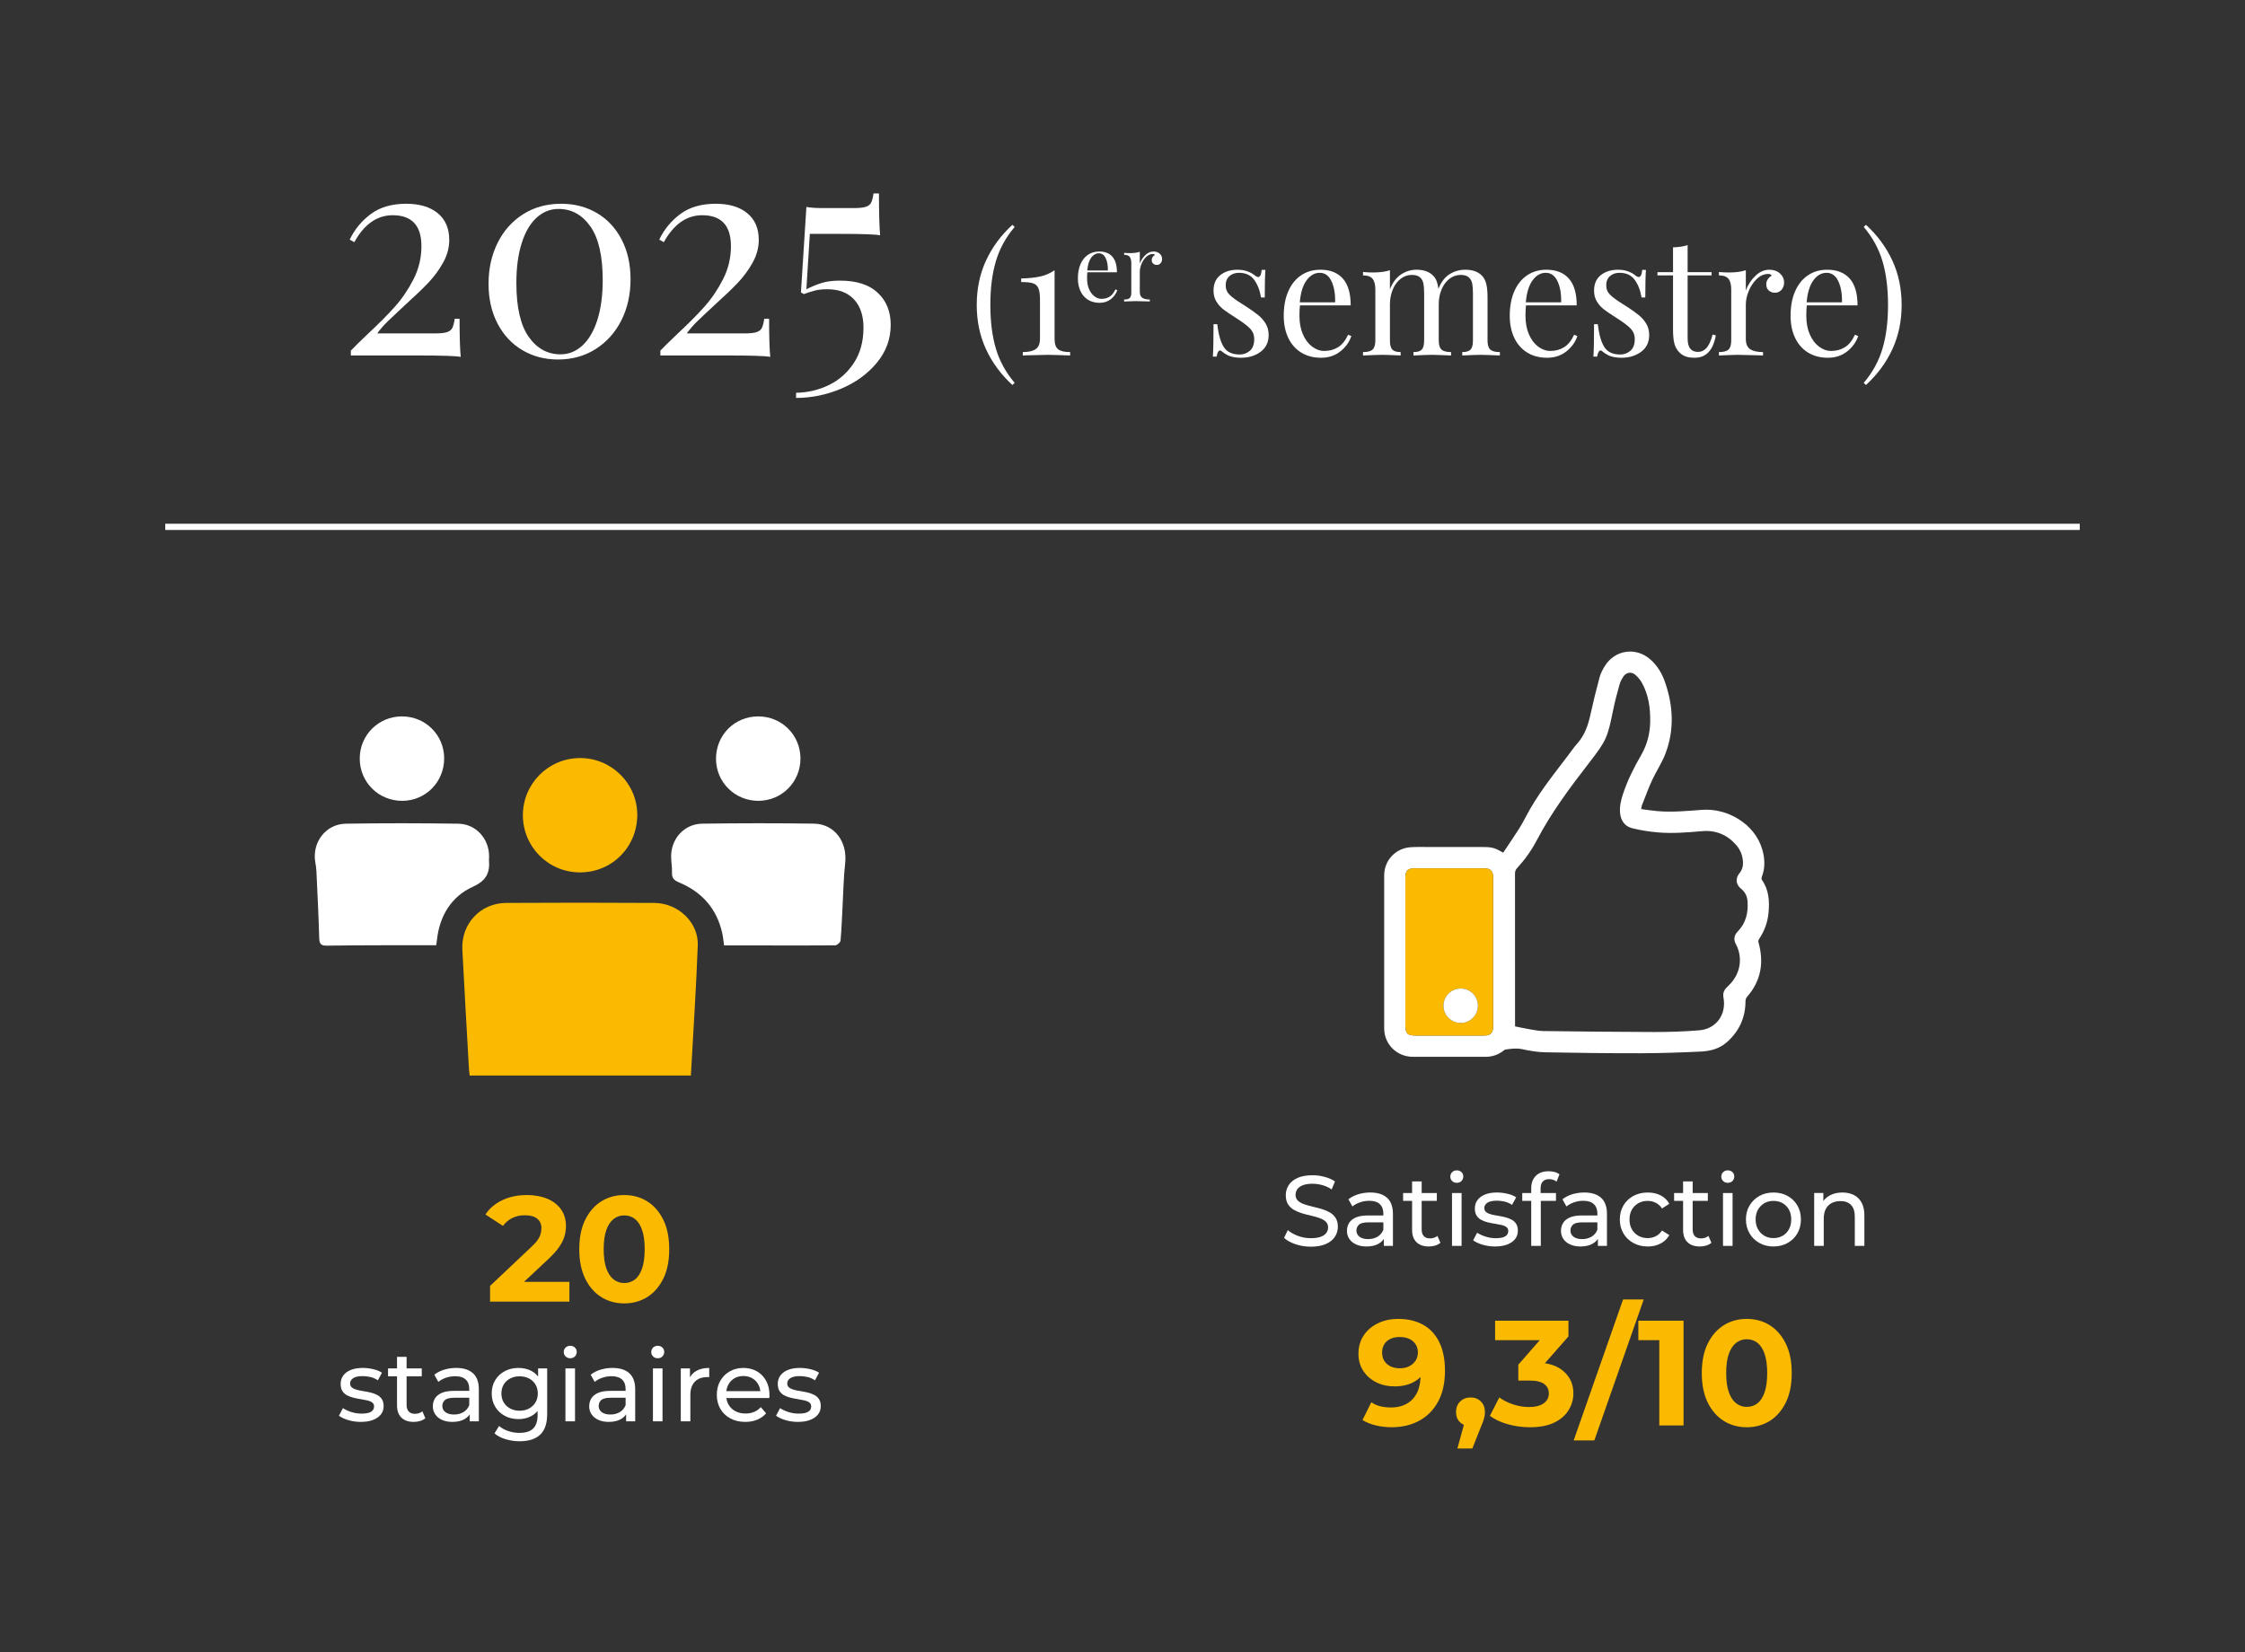 <?xml version="1.0" encoding="UTF-8"?> <svg xmlns="http://www.w3.org/2000/svg" id="Calque_1" viewBox="0 0 360 265"><rect x="0" y="0" width="360" height="265" fill="#333333" stroke="none"/><defs><style>.cls-1{fill:#fbba00;}.cls-2{fill:none;stroke:#fff;stroke-miterlimit:10;}.cls-3{fill:#fff;}</style></defs><g id="_3wnCpe"><path class="cls-1" d="M75.313,172.501c-.041-.399-.1-.819-.124-1.241-.354-6.308-.719-12.615-1.047-18.924-.215-4.15,2.875-7.494,7.031-7.518,7.92-.046,15.84-.046,23.76.002,3.82.023,7.095,3.13,6.959,6.797-.256,6.915-.721,13.822-1.108,20.884h-35.471Z"></path><path class="cls-3" d="M69.942,151.605c-2.968,0-5.815-.007-8.662.002-2.939.009-5.877.014-8.815.062-.824.013-1.245-.144-1.272-1.115-.102-3.622-.288-7.241-.455-10.861-.022-.472-.101-.942-.181-1.409-.542-3.177,1.675-6.123,4.9-6.175,6.011-.098,12.025-.088,18.037.002,2.863.043,4.972,2.454,4.937,5.305-.002.173-.035.347-.02.518.169,2.044-.417,3.304-2.566,4.28-3.472,1.576-5.345,4.657-5.774,8.513-.028.255-.073.509-.127.878Z"></path><path class="cls-3" d="M116.113,151.632c-.105-.715-.159-1.355-.298-1.975-.875-3.931-3.273-6.604-6.935-8.133-.809-.338-1.157-.707-1.124-1.576.031-.817-.117-1.638-.135-2.458-.065-2.92,2.065-5.341,4.985-5.383,5.965-.084,11.933-.09,17.898-.005,3.318.047,5.412,2.909,5.023,6.362-.25,2.224-.285,4.472-.408,6.71-.104,1.896-.161,3.795-.334,5.685-.026.289-.56.759-.863.762-4.02.044-8.04.018-12.061.012-1.89-.003-3.781,0-5.749,0Z"></path><path class="cls-1" d="M93.012,139.92c-5.071-.003-9.145-4.067-9.164-9.141-.018-5.056,4.05-9.158,9.12-9.197,5.052-.038,9.213,4.062,9.223,9.088.01,5.168-4.044,9.253-9.18,9.25Z"></path><path class="cls-3" d="M71.226,121.619c.012,3.776-2.95,6.799-6.685,6.824-3.823.026-6.858-2.981-6.854-6.788.004-3.754,2.995-6.744,6.754-6.754,3.767-.009,6.773,2.967,6.785,6.717Z"></path><path class="cls-3" d="M121.634,128.442c-3.758.02-6.792-2.958-6.818-6.694-.027-3.835,2.965-6.853,6.788-6.846,3.761.007,6.752,2.996,6.755,6.752.003,3.76-2.976,6.768-6.724,6.788Z"></path></g><g id="bzsRzN"><path class="cls-3" d="M241.05,136.756c.821-1.234,1.648-2.448,2.442-3.683.406-.631.78-1.286,1.122-1.954,1.868-3.641,4.444-6.795,6.895-10.034.453-.599.872-1.231,1.375-1.786,1.207-1.335,1.77-2.937,2.146-4.657.441-2.019.94-4.026,1.475-6.022.164-.611.476-1.199.807-1.746,1.609-2.658,4.998-3.161,7.335-1.11,1.138.999,1.875,2.266,2.362,3.675,1.321,3.818,1.503,7.671.038,11.479-.563,1.464-1.465,2.794-2.125,4.225-.608,1.318-1.101,2.688-1.636,4.039-.06.152-.063.326-.11.586.874.112,1.715.249,2.561.323,2.411.211,4.808-.024,7.211-.203,3.988-.296,8.412,2.171,9.637,6.336.44,1.495.494,2.987-.083,4.468-.047.12-.049.317.02.414,1.138,1.607,1.249,3.418,1.075,5.288-.144,1.544-.665,2.95-1.53,4.236-.086.128-.13.344-.089.49.91,3.226.44,6.164-1.804,8.732-.208.238-.272.468-.274.78-.014,2.637-1.049,4.825-3.02,6.552-1.17,1.026-2.641,1.401-4.134,1.473-3.246.156-6.498.264-9.747.27-5.078.009-10.157-.055-15.234-.153-1.214-.023-2.439-.233-3.63-.49-.937-.202-1.827-.085-2.734.049-.123.018-.237.131-.346.213-.835.633-1.777.953-2.823.953-3.897.002-7.794.009-11.691-.002-2.546-.007-4.575-2.014-4.578-4.554-.011-8.178-.012-16.356,0-24.534.004-2.447,1.852-4.393,4.301-4.532,1.086-.062,2.178-.024,3.267-.025,2.746-.002,5.493-.001,8.239,0,1.473,0,1.904.116,3.283.904ZM242.949,164.622c.848.168,1.622.339,2.404.47.709.118,1.424.265,2.137.274,5.937.073,11.875.148,17.812.155,2.39.003,4.787-.078,7.169-.269,2.748-.22,4.41-2.559,3.896-5.278-.107-.568.034-1.064.418-1.49.154-.171.319-.332.484-.492,1.79-1.737,2.294-4.359,1.063-6.62-.366-.672-.244-1.398.304-1.953,1.345-1.362,1.72-3.031,1.593-4.865-.056-.817-.386-1.489-1.045-2.017-.835-.67-.928-1.653-.258-2.475.421-.517.605-1.094.576-1.747-.046-1.029-.381-1.961-1.052-2.741-1.438-1.671-3.284-2.455-5.472-2.269-2.419.206-4.836.419-7.258.189-1.337-.127-2.681-.326-3.981-.655-1.219-.309-1.851-1.241-1.954-2.506-.081-.999.139-1.952.443-2.89.72-2.229,1.773-4.316,2.936-6.33.97-1.679,1.42-3.443,1.455-5.344.04-2.175-.253-4.292-1.311-6.228-.272-.498-.666-.965-1.102-1.33-.636-.532-1.46-.365-1.911.331-.239.369-.46.774-.577,1.195-.369,1.327-.737,2.658-1.012,4.007-.934,4.578-1.048,4.943-3.892,8.618-3.062,3.958-6.053,7.955-8.381,12.411-.845,1.618-1.914,3.109-3.158,4.458-.235.255-.334.506-.334.853.009,8.04.007,16.081.007,24.121,0,.152,0,.303,0,.417ZM225.364,152.662c0,3.912,0,7.825,0,11.737,0,1.379.316,1.69,1.713,1.69,3.636,0,7.272,0,10.908,0,1.022,0,1.449-.428,1.449-1.457,0-7.978,0-15.956,0-23.934,0-1-.429-1.435-1.423-1.435-3.743-.002-7.487-.002-11.23,0-1.008,0-1.416.416-1.416,1.432,0,3.989,0,7.978,0,11.967Z"></path><path class="cls-1" d="M225.364,152.662c0-3.989,0-7.978,0-11.967,0-1.016.408-1.431,1.416-1.432,3.743-.002,7.487-.002,11.23,0,.993,0,1.423.435,1.423,1.435.001,7.978.001,15.956,0,23.934,0,1.029-.427,1.457-1.449,1.457-3.636,0-7.272,0-10.908,0-1.398,0-1.713-.312-1.713-1.69,0-3.912,0-7.825,0-11.737ZM236.992,161.31c0-1.526-1.212-2.754-2.73-2.763-1.539-.01-2.792,1.226-2.795,2.757-.003,1.527,1.255,2.775,2.788,2.766,1.517-.008,2.737-1.239,2.737-2.76Z"></path><path class="cls-3" d="M236.992,161.31c0,1.521-1.22,2.751-2.737,2.76-1.533.009-2.79-1.239-2.788-2.766.003-1.531,1.255-2.766,2.795-2.757,1.518.01,2.731,1.237,2.73,2.763Z"></path></g><path class="cls-3" d="M70.2,34.199c1.226,1.012,1.84,2.438,1.84,4.278,0,1.258-.33,2.477-.989,3.657-.66,1.181-1.457,2.262-2.392,3.243-.936.982-2.17,2.162-3.703,3.542-1.258,1.166-2.193,2.047-2.807,2.645-.613.598-1.166,1.235-1.656,1.909h9.338c.828,0,1.449-.069,1.863-.207s.697-.368.851-.69c.153-.322.276-.805.368-1.449h.782c0,2.822.061,4.861.184,6.118-.675-.154-2.96-.23-6.854-.23h-10.764v-.782c.521-.552,1.41-1.426,2.668-2.622,1.748-1.625,3.204-3.089,4.37-4.393,1.165-1.303,2.169-2.783,3.013-4.439.843-1.656,1.266-3.419,1.266-5.29,0-3.312-1.534-4.968-4.601-4.968-2.515,0-4.569,1.442-6.164,4.324l-.735-.414c.797-1.656,1.932-3.028,3.403-4.117,1.473-1.088,3.358-1.633,5.658-1.633,2.146,0,3.833.506,5.06,1.518Z"></path><path class="cls-3" d="M95.73,34.176c1.686.997,3.005,2.415,3.956,4.255.95,1.84,1.426,3.956,1.426,6.348,0,2.454-.491,4.654-1.472,6.601-.982,1.948-2.354,3.48-4.117,4.6-1.764,1.119-3.78,1.679-6.049,1.679-2.116,0-4.018-.499-5.704-1.495-1.688-.996-3.014-2.415-3.979-4.255s-1.449-3.971-1.449-6.394.483-4.607,1.449-6.555c.966-1.947,2.33-3.48,4.094-4.6,1.763-1.119,3.795-1.679,6.095-1.679,2.146,0,4.062.499,5.75,1.495ZM86.046,34.912c-1.027.936-1.825,2.3-2.392,4.094-.568,1.794-.851,3.917-.851,6.371,0,3.895.659,6.778,1.978,8.648,1.318,1.871,3.021,2.806,5.106,2.806,1.318,0,2.491-.475,3.519-1.426,1.027-.95,1.824-2.323,2.392-4.117.567-1.794.851-3.917.851-6.371,0-3.864-.66-6.731-1.979-8.602-1.318-1.87-3.021-2.806-5.105-2.806-1.319,0-2.492.468-3.52,1.403Z"></path><path class="cls-3" d="M119.834,34.199c1.226,1.012,1.84,2.438,1.84,4.278,0,1.258-.33,2.477-.989,3.657-.66,1.181-1.457,2.262-2.392,3.243-.936.982-2.17,2.162-3.703,3.542-1.258,1.166-2.193,2.047-2.806,2.645-.614.598-1.166,1.235-1.656,1.909h9.338c.828,0,1.449-.069,1.863-.207s.697-.368.851-.69c.153-.322.276-.805.368-1.449h.782c0,2.822.061,4.861.184,6.118-.675-.154-2.96-.23-6.854-.23h-10.765v-.782c.521-.552,1.41-1.426,2.668-2.622,1.748-1.625,3.205-3.089,4.37-4.393,1.165-1.303,2.169-2.783,3.013-4.439.843-1.656,1.265-3.419,1.265-5.29,0-3.312-1.534-4.968-4.6-4.968-2.515,0-4.57,1.442-6.164,4.324l-.736-.414c.797-1.656,1.932-3.028,3.404-4.117,1.472-1.088,3.358-1.633,5.658-1.633,2.146,0,3.833.506,5.06,1.518Z"></path><path class="cls-3" d="M141.131,37.741c-.644-.153-2.776-.23-6.394-.23h-4.876l-.552,8.878c.858-.429,1.686-.766,2.483-1.012.797-.245,1.764-.368,2.898-.368,2.668,0,4.692.652,6.072,1.955,1.38,1.304,2.07,3.013,2.07,5.129,0,2.27-.744,4.301-2.23,6.095-1.488,1.794-3.404,3.181-5.75,4.163-2.346.981-4.746,1.472-7.199,1.472v-.828c1.87-.031,3.626-.445,5.267-1.242s2.975-1.978,4.002-3.542c1.027-1.564,1.541-3.45,1.541-5.658,0-1.932-.506-3.442-1.518-4.531-1.012-1.088-2.438-1.633-4.278-1.633-.736,0-1.365.062-1.886.184-.521.123-1.15.322-1.886.598l-.46-.276.874-13.708c.613.123,1.44.184,2.483.184h5.198c.828,0,1.449-.069,1.863-.207.414-.138.697-.368.851-.69s.276-.805.368-1.449h.874c0,3.128.061,5.367.184,6.716Z"></path><path class="cls-3" d="M162.346,36.059l.364.338c-1.404,1.647-2.405,3.467-3.003,5.46-.598,1.994-.897,4.342-.897,7.046s.299,5.053.897,7.046c.598,1.993,1.599,3.813,3.003,5.46l-.364.338c-1.82-1.664-3.229-3.571-4.225-5.72-.997-2.149-1.495-4.524-1.495-7.124s.498-4.975,1.495-7.124c.996-2.149,2.405-4.056,4.225-5.72Z"></path><path class="cls-3" d="M169.106,54.337c0,.815.187,1.374.56,1.677.372.303,1.018.455,1.937.455v.546c-1.872-.069-3.067-.104-3.588-.104-.485,0-1.612.026-3.38.078l-.624.026v-.546c.919,0,1.607-.156,2.067-.468.459-.312.688-.866.688-1.664v-6.292c0-.832-.087-1.443-.26-1.833-.174-.39-.464-.65-.871-.78s-1.036-.195-1.885-.195v-.572c1.265-.035,2.31-.147,3.133-.338.823-.19,1.564-.52,2.223-.988v10.998Z"></path><path class="cls-3" d="M179.167,46.538c-.182.556-.523,1.033-1.023,1.432-.5.399-1.104.599-1.812.599-.717,0-1.339-.165-1.864-.493-.525-.329-.927-.789-1.205-1.379-.278-.591-.417-1.276-.417-2.054,0-.879.142-1.642.425-2.289.283-.646.682-1.145,1.197-1.493s1.116-.523,1.804-.523c.91,0,1.609.275,2.1.826s.735,1.387.735,2.509h-4.745c-.03.283-.045.606-.045.97,0,.667.108,1.249.326,1.743.217.496.505.877.864,1.145.359.268.735.402,1.13.402.485,0,.914-.116,1.288-.349s.688-.622.94-1.167l.303.122ZM174.983,41.324c-.344.465-.556,1.152-.637,2.062h3.305c.02-.789-.094-1.445-.341-1.971s-.614-.788-1.099-.788c-.475,0-.884.232-1.228.697Z"></path><path class="cls-3" d="M185.964,40.687c.258.232.387.515.387.849,0,.263-.078.488-.235.675s-.367.28-.629.28c-.222,0-.412-.07-.569-.212-.156-.142-.234-.333-.234-.576,0-.333.171-.606.515-.818-.071-.101-.177-.152-.318-.152-.394,0-.753.154-1.076.462-.324.308-.576.685-.758,1.129s-.273.864-.273,1.258v3.214c0,.465.134.788.401.97.268.182.67.273,1.205.273v.318l-.363-.015c-1.031-.03-1.688-.045-1.971-.045-.263,0-.859.021-1.789.061v-.318c.424,0,.722-.078.894-.235s.258-.442.258-.856v-4.745c0-.464-.086-.803-.258-1.016-.172-.212-.47-.318-.894-.318v-.318c.323.03.636.045.94.045.637,0,1.162-.071,1.576-.212v1.895c.182-.505.472-.955.872-1.349.399-.394.841-.591,1.327-.591.404,0,.735.116.992.349Z"></path><path class="cls-3" d="M200.109,43.547c.485.191.875.416,1.17.676.191.139.347.208.468.208.312,0,.502-.381.572-1.144h.598c-.069.85-.104,2.323-.104,4.42h-.598c-.191-1.144-.56-2.088-1.105-2.834-.546-.745-1.356-1.118-2.431-1.118-.624,0-1.136.178-1.534.533-.399.355-.598.845-.598,1.469,0,.607.208,1.114.624,1.521s1.083.897,2.002,1.469c.156.087.39.234.702.442.797.52,1.439.979,1.924,1.378.485.399.879.858,1.183,1.378s.455,1.118.455,1.794c0,1.144-.429,2.037-1.287,2.678-.858.641-1.911.962-3.159.962-.78,0-1.465-.121-2.054-.364-.381-.19-.737-.424-1.066-.702-.069-.069-.147-.104-.234-.104-.122,0-.23.087-.325.26-.096.173-.169.416-.221.728h-.598c.069-.988.104-2.721.104-5.2h.598c.191,1.629.537,2.847,1.04,3.653.503.806,1.361,1.209,2.574,1.209.606,0,1.144-.199,1.612-.598.468-.398.702-1.022.702-1.872,0-.676-.23-1.248-.689-1.716-.459-.468-1.209-1.031-2.249-1.69-.85-.537-1.504-.979-1.963-1.326-.459-.347-.845-.771-1.157-1.274-.312-.503-.468-1.092-.468-1.768,0-1.092.364-1.924,1.092-2.496.728-.572,1.646-.858,2.756-.858.624,0,1.179.095,1.664.286Z"></path><path class="cls-3" d="M216.697,53.895c-.312.954-.896,1.772-1.755,2.457-.858.685-1.894,1.027-3.107,1.027-1.231,0-2.297-.282-3.198-.845-.902-.563-1.591-1.352-2.067-2.366-.477-1.014-.715-2.188-.715-3.523,0-1.508.242-2.816.728-3.926.485-1.109,1.17-1.963,2.054-2.561.884-.598,1.915-.897,3.094-.897,1.56,0,2.76.472,3.601,1.417.84.945,1.261,2.379,1.261,4.303h-8.139c-.052.486-.078,1.04-.078,1.664,0,1.144.186,2.141.559,2.99.372.849.866,1.504,1.482,1.963.615.459,1.261.689,1.937.689.832,0,1.568-.199,2.21-.598.641-.398,1.179-1.066,1.612-2.002l.52.208ZM209.521,44.951c-.59.797-.954,1.976-1.092,3.536h5.668c.034-1.352-.161-2.479-.585-3.38-.425-.901-1.053-1.352-1.885-1.352-.815,0-1.517.399-2.106,1.196Z"></path><path class="cls-3" d="M238.979,56.066c.294.269.806.403,1.534.403v.546c-1.595-.069-2.635-.104-3.12-.104s-1.456.035-2.912.104v-.546c.641,0,1.087-.134,1.339-.403.251-.269.377-.758.377-1.469v-7.514c0-.658-.039-1.191-.117-1.599-.078-.407-.26-.741-.546-1.001-.286-.26-.724-.39-1.312-.39-.659,0-1.257.208-1.794.624-.538.416-.958.984-1.261,1.703-.303.72-.455,1.513-.455,2.379v5.798c0,.711.147,1.2.442,1.469.295.269.806.403,1.534.403v.546c-1.595-.069-2.635-.104-3.12-.104s-1.456.035-2.912.104v-.546c.641,0,1.088-.134,1.339-.403.251-.269.377-.758.377-1.469v-7.514c0-.658-.039-1.191-.117-1.599-.078-.407-.26-.741-.546-1.001-.286-.26-.724-.39-1.313-.39-.659,0-1.257.208-1.794.624-.538.416-.958.988-1.261,1.716s-.455,1.525-.455,2.392v5.772c0,.711.125,1.2.377,1.469.251.269.697.403,1.339.403v.546c-1.456-.069-2.427-.104-2.912-.104s-1.525.035-3.12.104v-.546c.728,0,1.239-.134,1.534-.403.294-.269.442-.758.442-1.469v-8.138c0-.797-.147-1.378-.442-1.742-.295-.364-.806-.546-1.534-.546v-.546c.555.052,1.092.078,1.612.078,1.092,0,1.993-.121,2.704-.364v3.068c.416-1.075,1.005-1.868,1.768-2.379s1.595-.767,2.496-.767c1.179,0,2.08.33,2.704.988.433.451.702,1.144.806,2.08.434-1.092,1.031-1.876,1.794-2.353.763-.477,1.604-.715,2.522-.715,1.179,0,2.08.33,2.704.988.312.347.533.789.663,1.326.13.538.194,1.231.194,2.08v6.942c0,.711.147,1.2.442,1.469Z"></path><path class="cls-3" d="M252.941,53.895c-.312.954-.897,1.772-1.755,2.457s-1.894,1.027-3.107,1.027c-1.231,0-2.297-.282-3.198-.845s-1.59-1.352-2.067-2.366c-.477-1.014-.715-2.188-.715-3.523,0-1.508.243-2.816.728-3.926s1.17-1.963,2.054-2.561c.884-.598,1.915-.897,3.094-.897,1.56,0,2.76.472,3.601,1.417.84.945,1.261,2.379,1.261,4.303h-8.138c-.052.486-.078,1.04-.078,1.664,0,1.144.186,2.141.559,2.99.373.849.867,1.504,1.482,1.963.615.459,1.261.689,1.937.689.832,0,1.569-.199,2.21-.598.641-.398,1.178-1.066,1.612-2.002l.521.208ZM245.765,44.951c-.589.797-.954,1.976-1.092,3.536h5.668c.035-1.352-.16-2.479-.585-3.38-.425-.901-1.053-1.352-1.885-1.352-.815,0-1.517.399-2.106,1.196Z"></path><path class="cls-3" d="M261.13,43.547c.485.191.875.416,1.17.676.191.139.347.208.468.208.312,0,.502-.381.572-1.144h.598c-.069.85-.104,2.323-.104,4.42h-.598c-.191-1.144-.56-2.088-1.105-2.834-.546-.745-1.356-1.118-2.431-1.118-.624,0-1.136.178-1.534.533-.399.355-.598.845-.598,1.469,0,.607.208,1.114.624,1.521s1.083.897,2.002,1.469c.156.087.39.234.702.442.797.52,1.439.979,1.924,1.378.485.399.879.858,1.183,1.378s.455,1.118.455,1.794c0,1.144-.429,2.037-1.287,2.678-.858.641-1.911.962-3.159.962-.78,0-1.465-.121-2.054-.364-.381-.19-.737-.424-1.066-.702-.069-.069-.147-.104-.234-.104-.122,0-.23.087-.325.26-.096.173-.169.416-.221.728h-.598c.069-.988.104-2.721.104-5.2h.598c.191,1.629.537,2.847,1.04,3.653.503.806,1.361,1.209,2.574,1.209.606,0,1.144-.199,1.612-.598.468-.398.702-1.022.702-1.872,0-.676-.23-1.248-.689-1.716-.459-.468-1.209-1.031-2.249-1.69-.85-.537-1.504-.979-1.963-1.326-.459-.347-.845-.771-1.157-1.274-.312-.503-.468-1.092-.468-1.768,0-1.092.364-1.924,1.092-2.496.728-.572,1.646-.858,2.756-.858.624,0,1.179.095,1.664.286Z"></path><path class="cls-3" d="M270.621,43.651h3.848v.52h-3.848v10.062c0,.78.143,1.344.429,1.69s.698.52,1.235.52.996-.217,1.378-.65c.381-.433.702-1.144.962-2.132l.52.13c-.434,2.392-1.56,3.588-3.38,3.588-.589,0-1.075-.069-1.456-.208-.381-.139-.719-.355-1.014-.65-.382-.381-.646-.849-.793-1.404-.147-.555-.221-1.3-.221-2.236v-8.71h-2.496v-.52h2.496v-3.978c.97-.035,1.75-.156,2.34-.364v4.342Z"></path><path class="cls-3" d="M285.427,43.859c.442.399.663.884.663,1.456,0,.451-.135.836-.403,1.157s-.628.481-1.079.481c-.381,0-.706-.121-.975-.364-.27-.243-.403-.572-.403-.988,0-.572.295-1.04.884-1.404-.121-.173-.303-.26-.546-.26-.676,0-1.291.265-1.846.793-.555.529-.988,1.175-1.3,1.937-.312.763-.468,1.482-.468,2.158v5.512c0,.798.229,1.352.689,1.664.459.312,1.148.468,2.067.468v.546l-.624-.026c-1.768-.052-2.895-.078-3.38-.078-.451,0-1.473.035-3.068.104v-.546c.728,0,1.239-.134,1.534-.403.294-.269.441-.758.441-1.469v-8.138c0-.797-.147-1.378-.441-1.742-.295-.364-.807-.546-1.534-.546v-.546c.555.052,1.092.078,1.612.078,1.092,0,1.993-.121,2.704-.364v3.25c.312-.867.81-1.638,1.495-2.314.685-.676,1.443-1.014,2.275-1.014.693,0,1.261.199,1.703.598Z"></path><path class="cls-3" d="M297.972,53.895c-.312.954-.897,1.772-1.755,2.457-.858.685-1.894,1.027-3.107,1.027-1.23,0-2.297-.282-3.198-.845-.902-.563-1.59-1.352-2.067-2.366-.477-1.014-.715-2.188-.715-3.523,0-1.508.242-2.816.728-3.926s1.17-1.963,2.054-2.561,1.915-.897,3.094-.897c1.56,0,2.76.472,3.601,1.417s1.261,2.379,1.261,4.303h-8.138c-.052.486-.078,1.04-.078,1.664,0,1.144.187,2.141.56,2.99.372.849.866,1.504,1.481,1.963.615.459,1.261.689,1.938.689.832,0,1.568-.199,2.21-.598.641-.398,1.178-1.066,1.612-2.002l.52.208ZM290.796,44.951c-.59.797-.954,1.976-1.092,3.536h5.668c.035-1.352-.161-2.479-.585-3.38-.425-.901-1.053-1.352-1.885-1.352-.814,0-1.517.399-2.105,1.196Z"></path><path class="cls-3" d="M303.445,41.779c.997,2.149,1.495,4.524,1.495,7.124s-.498,4.975-1.495,7.124c-.997,2.149-2.404,4.056-4.225,5.72l-.364-.338c1.404-1.647,2.405-3.467,3.003-5.46.599-1.993.897-4.342.897-7.046s-.299-5.053-.897-7.046c-.598-1.993-1.599-3.813-3.003-5.46l.364-.338c1.82,1.664,3.228,3.571,4.225,5.72Z"></path><path class="cls-1" d="M78.588,208.759v-2.52l6.48-6.12c.512-.464.892-.876,1.14-1.236s.412-.696.492-1.008c.08-.312.12-.604.12-.876,0-.656-.224-1.168-.672-1.536-.448-.368-1.12-.552-2.016-.552-.72,0-1.376.144-1.968.432-.592.288-1.096.712-1.512,1.272l-2.808-1.824c.624-.96,1.512-1.72,2.664-2.28,1.152-.56,2.48-.84,3.984-.84,1.248,0,2.344.2,3.288.6s1.676.972,2.196,1.716c.52.744.78,1.628.78,2.652,0,.528-.076,1.064-.228,1.608-.152.544-.428,1.112-.828,1.704-.4.592-.992,1.256-1.776,1.992l-5.376,5.04-.744-1.392h9.504v3.168h-12.72Z"></path><path class="cls-1" d="M100.092,209.047c-1.376,0-2.604-.34-3.684-1.02-1.08-.68-1.936-1.664-2.568-2.952-.632-1.288-.948-2.86-.948-4.716s.316-3.428.948-4.716c.632-1.288,1.488-2.271,2.568-2.952,1.08-.68,2.308-1.02,3.684-1.02,1.392,0,2.628.34,3.708,1.02s1.936,1.664,2.568,2.952c.632,1.289.948,2.86.948,4.716s-.316,3.428-.948,4.716c-.633,1.288-1.488,2.272-2.568,2.952s-2.316,1.02-3.708,1.02ZM100.092,205.783c.656,0,1.228-.188,1.716-.564.488-.375.872-.964,1.152-1.764.279-.8.42-1.832.42-3.096s-.141-2.296-.42-3.096c-.28-.8-.664-1.388-1.152-1.764s-1.06-.564-1.716-.564c-.624,0-1.185.188-1.68.564-.496.376-.888.964-1.176,1.764-.288.8-.432,1.833-.432,3.096s.144,2.296.432,3.096c.288.8.68,1.389,1.176,1.764.495.376,1.056.564,1.68.564Z"></path><path class="cls-3" d="M57.857,228.055c-.704,0-1.374-.096-2.008-.288-.635-.192-1.134-.427-1.496-.704l.64-1.216c.363.245.811.453,1.344.624.534.17,1.078.256,1.632.256.714,0,1.229-.101,1.544-.304.314-.202.472-.485.472-.848,0-.267-.096-.475-.288-.624-.192-.149-.445-.261-.76-.336-.314-.074-.664-.141-1.048-.2-.384-.059-.768-.133-1.152-.224-.384-.09-.736-.218-1.056-.384-.32-.166-.576-.395-.768-.688s-.288-.686-.288-1.176c0-.512.144-.96.432-1.344.288-.384.696-.68,1.224-.888.528-.208,1.155-.312,1.88-.312.555,0,1.118.067,1.688.2.57.133,1.037.323,1.4.568l-.656,1.216c-.384-.256-.784-.432-1.2-.528s-.832-.144-1.248-.144c-.672,0-1.174.109-1.504.328-.331.219-.496.499-.496.84,0,.288.099.51.296.664.197.155.453.275.768.36.314.085.664.158,1.048.216.384.059.768.133,1.151.224.384.091.733.216,1.048.376.314.16.571.384.768.672s.296.672.296,1.152c0,.512-.149.955-.448,1.328s-.72.664-1.264.872-1.195.312-1.952.312Z"></path><path class="cls-3" d="M62.225,220.743v-1.264h5.408v1.264h-5.408ZM66.353,228.055c-.854,0-1.515-.229-1.984-.688-.469-.458-.704-1.115-.704-1.968v-7.776h1.536v7.712c0,.459.115.811.344,1.056.229.246.557.368.984.368.48,0,.88-.133,1.2-.4l.48,1.104c-.235.203-.515.352-.84.448-.325.096-.664.144-1.016.144Z"></path><path class="cls-3" d="M72.545,228.055c-.629,0-1.182-.107-1.656-.32-.475-.213-.84-.509-1.096-.888-.256-.379-.384-.808-.384-1.288,0-.458.109-.875.328-1.248.218-.374.576-.672,1.072-.896.496-.224,1.166-.336,2.008-.336h2.688v1.104h-2.624c-.768,0-1.285.128-1.552.384s-.4.565-.4.928c0,.416.166.75.496,1,.331.25.79.376,1.376.376.576,0,1.08-.128,1.513-.384.432-.256.744-.629.936-1.12l.304,1.056c-.203.501-.56.899-1.072,1.192-.512.294-1.158.44-1.937.44ZM75.329,227.959v-1.792l-.08-.336v-3.056c0-.65-.189-1.154-.568-1.512s-.947-.536-1.704-.536c-.501,0-.992.083-1.472.248-.479.166-.885.387-1.216.664l-.64-1.152c.437-.352.962-.621,1.576-.808.613-.187,1.256-.28,1.928-.28,1.162,0,2.059.283,2.688.848.63.565.944,1.429.944,2.592v5.12h-1.456Z"></path><path class="cls-3" d="M83.153,227.607c-.822,0-1.555-.173-2.2-.52-.646-.346-1.158-.829-1.536-1.448-.379-.619-.568-1.333-.568-2.144,0-.821.189-1.539.568-2.152.378-.613.891-1.09,1.536-1.432.645-.341,1.378-.512,2.2-.512.725,0,1.386.147,1.983.44.598.293,1.075.744,1.433,1.352.357.608.536,1.376.536,2.304,0,.917-.179,1.68-.536,2.288-.358.608-.835,1.064-1.433,1.368-.597.304-1.259.456-1.983.456ZM83.344,231.159c-.778,0-1.533-.11-2.264-.328-.73-.219-1.325-.531-1.784-.936l.736-1.184c.395.341.88.61,1.456.808.576.197,1.178.296,1.808.296,1.003,0,1.738-.235,2.208-.704s.704-1.184.704-2.144v-1.792l.16-1.68-.08-1.696v-2.32h1.456v7.328c0,1.493-.374,2.592-1.12,3.296-.747.704-1.84,1.056-3.28,1.056ZM83.329,226.263c.565,0,1.066-.118,1.504-.352.438-.235.781-.56,1.032-.976.25-.416.376-.896.376-1.44s-.126-1.024-.376-1.44c-.251-.416-.595-.739-1.032-.968-.438-.229-.938-.344-1.504-.344s-1.069.115-1.512.344c-.443.229-.79.552-1.04.968-.251.416-.376.896-.376,1.44s.125,1.024.376,1.44c.25.416.597.741,1.04.976.443.234.947.352,1.512.352Z"></path><path class="cls-3" d="M91.441,217.847c-.299,0-.547-.096-.744-.288-.198-.192-.296-.427-.296-.704,0-.288.098-.528.296-.72.197-.192.445-.288.744-.288s.546.093.744.28c.197.187.296.419.296.696,0,.288-.096.531-.288.728-.192.198-.443.296-.752.296ZM90.672,227.959v-8.48h1.536v8.48h-1.536Z"></path><path class="cls-3" d="M97.616,228.055c-.629,0-1.182-.107-1.656-.32-.475-.213-.84-.509-1.096-.888-.256-.379-.384-.808-.384-1.288,0-.458.109-.875.328-1.248s.576-.672,1.072-.896,1.165-.336,2.008-.336h2.688v1.104h-2.624c-.768,0-1.286.128-1.552.384s-.399.565-.399.928c0,.416.165.75.496,1s.79.376,1.376.376c.576,0,1.08-.128,1.512-.384.432-.256.744-.629.936-1.12l.305,1.056c-.203.501-.561.899-1.072,1.192-.512.294-1.157.44-1.936.44ZM100.4,227.959v-1.792l-.08-.336v-3.056c0-.65-.189-1.154-.567-1.512-.379-.357-.947-.536-1.704-.536-.502,0-.992.083-1.472.248s-.885.387-1.216.664l-.64-1.152c.438-.352.962-.621,1.576-.808.613-.187,1.256-.28,1.928-.28,1.163,0,2.059.283,2.688.848s.944,1.429.944,2.592v5.12h-1.456Z"></path><path class="cls-3" d="M105.472,217.847c-.299,0-.547-.096-.744-.288s-.296-.427-.296-.704c0-.288.099-.528.296-.72.197-.192.445-.288.744-.288s.546.093.744.28c.197.187.296.419.296.696,0,.288-.096.531-.288.728-.192.198-.443.296-.752.296ZM104.704,227.959v-8.48h1.536v8.48h-1.536Z"></path><path class="cls-3" d="M109.168,227.959v-8.48h1.472v2.304l-.145-.576c.235-.586.63-1.035,1.185-1.344.554-.309,1.237-.464,2.048-.464v1.488c-.064-.011-.126-.016-.184-.016h-.168c-.822,0-1.472.246-1.952.736-.48.491-.72,1.2-.72,2.128v4.224h-1.536Z"></path><path class="cls-3" d="M119.504,228.055c-.906,0-1.704-.187-2.392-.56s-1.222-.885-1.6-1.536c-.378-.65-.568-1.397-.568-2.24s.184-1.589.552-2.24c.368-.65.875-1.16,1.52-1.528.645-.368,1.374-.552,2.184-.552.821,0,1.547.182,2.176.544.629.363,1.123.872,1.48,1.528.357.656.536,1.421.536,2.296,0,.064-.003.139-.008.224s-.014.165-.024.24h-7.216v-1.104h6.416l-.624.384c.01-.544-.102-1.029-.336-1.456s-.557-.76-.968-1c-.411-.24-.888-.36-1.432-.36-.533,0-1.008.12-1.424.36-.416.24-.742.576-.976,1.008-.235.432-.352.925-.352,1.48v.256c0,.565.13,1.07.392,1.512.261.443.626.787,1.096,1.032.469.246,1.008.368,1.616.368.501,0,.958-.085,1.368-.256.411-.17.771-.427,1.08-.768l.848.992c-.384.448-.861.789-1.432,1.024-.57.234-1.208.352-1.912.352Z"></path><path class="cls-3" d="M127.952,228.055c-.704,0-1.374-.096-2.008-.288-.635-.192-1.134-.427-1.496-.704l.64-1.216c.363.245.811.453,1.344.624.534.17,1.078.256,1.632.256.714,0,1.229-.101,1.544-.304.314-.202.472-.485.472-.848,0-.267-.096-.475-.288-.624-.192-.149-.445-.261-.76-.336-.314-.074-.664-.141-1.048-.2-.384-.059-.768-.133-1.152-.224-.384-.09-.736-.218-1.056-.384-.32-.166-.576-.395-.768-.688s-.288-.686-.288-1.176c0-.512.144-.96.432-1.344.288-.384.696-.68,1.224-.888.528-.208,1.155-.312,1.88-.312.555,0,1.118.067,1.688.2.57.133,1.037.323,1.4.568l-.656,1.216c-.384-.256-.784-.432-1.2-.528s-.832-.144-1.248-.144c-.672,0-1.174.109-1.504.328-.331.219-.496.499-.496.84,0,.288.099.51.296.664.197.155.453.275.768.36.314.085.664.158,1.048.216.384.059.768.133,1.151.224.384.091.733.216,1.048.376.314.16.571.384.768.672s.296.672.296,1.152c0,.512-.149.955-.448,1.328s-.72.664-1.264.872-1.195.312-1.952.312Z"></path><path class="cls-3" d="M210.199,199.951c-.854,0-1.67-.13-2.448-.392-.779-.261-1.392-.6-1.84-1.016l.592-1.248c.427.374.971.683,1.632.928.661.246,1.35.368,2.064.368.65,0,1.178-.075,1.584-.224.405-.149.704-.354.896-.616.192-.261.288-.558.288-.888,0-.384-.125-.693-.376-.928-.251-.234-.576-.424-.976-.568-.4-.144-.84-.269-1.32-.376-.48-.106-.963-.232-1.448-.376s-.928-.328-1.328-.552c-.399-.224-.723-.525-.968-.904-.245-.378-.368-.866-.368-1.464,0-.576.152-1.106.456-1.592.304-.485.773-.875,1.408-1.168.635-.293,1.442-.44,2.424-.44.65,0,1.296.085,1.937.256.64.17,1.194.416,1.664.736l-.528,1.28c-.48-.32-.987-.552-1.52-.696-.534-.144-1.051-.216-1.552-.216-.629,0-1.146.08-1.552.24s-.702.374-.888.64-.28.565-.28.896c0,.395.125.709.376.944.25.235.576.421.976.56.4.139.84.264,1.32.376s.963.237,1.448.376.928.32,1.328.544c.399.224.722.523.968.896.245.374.368.854.368,1.44,0,.565-.155,1.091-.464,1.576s-.787.875-1.432,1.168-1.458.44-2.439.44Z"></path><path class="cls-3" d="M219.127,199.919c-.63,0-1.182-.107-1.656-.32-.475-.213-.84-.509-1.096-.888-.256-.379-.384-.808-.384-1.288,0-.458.109-.875.328-1.248s.576-.672,1.072-.896,1.165-.336,2.008-.336h2.688v1.104h-2.624c-.769,0-1.286.128-1.552.384s-.4.565-.4.928c0,.416.165.75.496,1,.33.25.789.376,1.376.376.576,0,1.08-.128,1.512-.384.432-.256.744-.629.936-1.12l.304,1.056c-.203.501-.56.899-1.072,1.192-.512.294-1.157.44-1.936.44ZM221.91,199.823v-1.792l-.08-.336v-3.056c0-.65-.189-1.154-.568-1.512-.379-.357-.947-.536-1.704-.536-.501,0-.992.083-1.472.248-.48.166-.886.387-1.216.664l-.64-1.152c.438-.352.963-.621,1.576-.808s1.256-.28,1.928-.28c1.163,0,2.059.283,2.688.848.629.565.944,1.429.944,2.592v5.12h-1.456Z"></path><path class="cls-3" d="M224.998,192.607v-1.264h5.408v1.264h-5.408ZM229.126,199.919c-.854,0-1.515-.229-1.984-.688-.47-.458-.704-1.115-.704-1.968v-7.776h1.536v7.712c0,.459.114.811.344,1.056s.558.368.984.368c.479,0,.88-.133,1.2-.4l.48,1.104c-.234.203-.515.352-.84.448-.325.096-.664.144-1.016.144Z"></path><path class="cls-3" d="M233.606,189.711c-.299,0-.547-.096-.744-.288s-.296-.427-.296-.704c0-.288.099-.528.296-.72.197-.192.445-.288.744-.288s.546.093.744.28c.197.187.296.419.296.696,0,.288-.096.531-.288.728-.192.198-.443.296-.752.296ZM232.838,199.823v-8.48h1.536v8.48h-1.536Z"></path><path class="cls-3" d="M239.734,199.919c-.704,0-1.374-.096-2.008-.288s-1.133-.427-1.496-.704l.64-1.216c.362.245.811.453,1.344.624.534.17,1.078.256,1.632.256.714,0,1.229-.101,1.544-.304.314-.202.472-.485.472-.848,0-.267-.096-.475-.288-.624-.192-.149-.445-.261-.76-.336-.315-.074-.664-.141-1.048-.2s-.768-.133-1.152-.224c-.384-.09-.736-.218-1.056-.384s-.576-.395-.768-.688c-.192-.293-.288-.686-.288-1.176,0-.512.145-.96.432-1.344.288-.384.696-.68,1.224-.888s1.154-.312,1.88-.312c.555,0,1.117.067,1.688.2s1.038.323,1.4.568l-.656,1.216c-.384-.256-.784-.432-1.2-.528s-.832-.144-1.248-.144c-.672,0-1.174.109-1.504.328-.331.219-.496.499-.496.84,0,.288.098.51.296.664.197.155.453.275.768.36.314.085.664.158,1.048.216s.768.133,1.152.224c.384.091.733.216,1.048.376.314.16.571.384.769.672.197.288.296.672.296,1.152,0,.512-.149.955-.448,1.328s-.72.664-1.264.872c-.544.208-1.195.312-1.952.312Z"></path><path class="cls-3" d="M244.102,192.607v-1.264h5.408v1.264h-5.408ZM245.542,199.823v-9.232c0-.832.243-1.496.728-1.992s1.176-.744,2.072-.744c.331,0,.648.04.952.12.304.08.562.206.776.376l-.464,1.168c-.16-.128-.341-.226-.544-.296-.203-.069-.416-.104-.64-.104-.448,0-.789.125-1.024.376-.235.251-.352.622-.352,1.112v1.136l.032.704v7.376h-1.536Z"></path><path class="cls-3" d="M253.446,199.919c-.63,0-1.182-.107-1.656-.32-.475-.213-.84-.509-1.096-.888-.256-.379-.384-.808-.384-1.288,0-.458.109-.875.328-1.248s.576-.672,1.072-.896,1.165-.336,2.008-.336h2.688v1.104h-2.624c-.769,0-1.286.128-1.552.384s-.4.565-.4.928c0,.416.165.75.496,1,.33.25.789.376,1.376.376.576,0,1.08-.128,1.512-.384.432-.256.744-.629.936-1.12l.304,1.056c-.203.501-.56.899-1.072,1.192-.512.294-1.157.44-1.936.44ZM256.23,199.823v-1.792l-.08-.336v-3.056c0-.65-.189-1.154-.568-1.512-.379-.357-.947-.536-1.704-.536-.501,0-.992.083-1.472.248-.48.166-.886.387-1.216.664l-.64-1.152c.438-.352.963-.621,1.576-.808s1.256-.28,1.928-.28c1.163,0,2.059.283,2.688.848.629.565.944,1.429.944,2.592v5.12h-1.456Z"></path><path class="cls-3" d="M264.23,199.919c-.864,0-1.635-.187-2.312-.56-.678-.374-1.208-.885-1.592-1.536-.384-.65-.576-1.397-.576-2.24s.192-1.589.576-2.24c.384-.65.914-1.16,1.592-1.528.677-.368,1.448-.552,2.312-.552.768,0,1.453.152,2.056.456.603.304,1.069.755,1.399,1.352l-1.168.752c-.277-.416-.616-.723-1.016-.92-.4-.197-.83-.296-1.288-.296-.555,0-1.051.123-1.488.368-.438.246-.784.59-1.04,1.032-.256.443-.384.968-.384,1.576s.128,1.136.384,1.584c.256.448.603.794,1.04,1.04.438.246.934.368,1.488.368.458,0,.888-.099,1.288-.296.4-.197.738-.504,1.016-.92l1.168.736c-.33.587-.797,1.038-1.399,1.352-.603.315-1.288.472-2.056.472Z"></path><path class="cls-3" d="M268.454,192.607v-1.264h5.408v1.264h-5.408ZM272.582,199.919c-.854,0-1.515-.229-1.984-.688-.469-.458-.704-1.115-.704-1.968v-7.776h1.536v7.712c0,.459.115.811.344,1.056.229.246.557.368.984.368.48,0,.88-.133,1.2-.4l.48,1.104c-.235.203-.515.352-.84.448-.325.096-.664.144-1.016.144Z"></path><path class="cls-3" d="M277.061,189.711c-.299,0-.547-.096-.744-.288s-.296-.427-.296-.704c0-.288.099-.528.296-.72.197-.192.445-.288.744-.288s.547.093.744.28c.197.187.296.419.296.696,0,.288-.096.531-.288.728-.192.198-.442.296-.752.296ZM276.294,199.823v-8.48h1.536v8.48h-1.536Z"></path><path class="cls-3" d="M284.389,199.919c-.843,0-1.598-.187-2.264-.56s-1.192-.888-1.576-1.544c-.384-.656-.576-1.4-.576-2.232,0-.842.192-1.586.576-2.232.384-.645.906-1.154,1.567-1.528.662-.373,1.419-.56,2.272-.56.842,0,1.597.184,2.264.552.667.368,1.189.877,1.568,1.528.378.651.568,1.397.568,2.24s-.189,1.59-.568,2.24c-.379.651-.901,1.163-1.568,1.536-.667.374-1.421.56-2.264.56ZM284.389,198.575c.544,0,1.032-.123,1.464-.368.432-.245.771-.594,1.016-1.048.245-.453.368-.979.368-1.576,0-.608-.123-1.133-.368-1.576-.246-.442-.584-.787-1.016-1.032-.432-.245-.92-.368-1.464-.368s-1.029.123-1.456.368c-.427.246-.768.59-1.024,1.032-.256.443-.384.968-.384,1.576,0,.598.128,1.123.384,1.576.256.454.598.803,1.024,1.048.427.246.912.368,1.456.368Z"></path><path class="cls-3" d="M295.445,191.263c.693,0,1.304.134,1.832.4.528.267.941.672,1.24,1.216.298.544.448,1.232.448,2.064v4.88h-1.536v-4.704c0-.821-.2-1.44-.601-1.856-.399-.416-.962-.624-1.688-.624-.544,0-1.019.107-1.424.32-.406.213-.718.528-.937.944s-.328.934-.328,1.552v4.368h-1.536v-8.48h1.472v2.288l-.24-.608c.277-.555.704-.987,1.28-1.296.576-.309,1.248-.464,2.016-.464Z"></path><path class="cls-1" d="M224.198,211.535c1.552,0,2.892.316,4.02.948,1.128.632,1.992,1.568,2.592,2.808.6,1.24.9,2.756.9,4.548,0,1.953-.364,3.6-1.092,4.944-.728,1.344-1.732,2.368-3.012,3.072-1.28.704-2.768,1.056-4.464,1.056-.88,0-1.728-.1-2.544-.3-.816-.2-1.521-.483-2.112-.852l1.416-2.856c.464.32.964.54,1.5.66s1.092.18,1.668.18c1.44,0,2.588-.444,3.444-1.332.855-.888,1.284-2.188,1.284-3.9,0-.288-.009-.608-.024-.96s-.056-.704-.12-1.056l1.057,1.008c-.272.624-.656,1.148-1.152,1.572s-1.072.744-1.728.96c-.656.216-1.392.324-2.208.324-1.072,0-2.044-.216-2.916-.648s-1.568-1.04-2.088-1.824c-.52-.784-.78-1.704-.78-2.76,0-1.136.284-2.124.852-2.964s1.336-1.488,2.304-1.944c.968-.456,2.036-.684,3.204-.684ZM224.438,214.439c-.56,0-1.052.1-1.476.3-.424.2-.752.488-.984.864-.232.376-.348.82-.348,1.332,0,.768.26,1.38.78,1.836s1.212.684,2.076.684c.576,0,1.08-.112,1.512-.336s.768-.524,1.008-.9c.24-.376.36-.812.36-1.308,0-.464-.112-.884-.336-1.26-.224-.375-.556-.672-.996-.888-.44-.216-.972-.324-1.596-.324Z"></path><path class="cls-1" d="M233.702,232.319l1.584-5.76.528,2.184c-.672,0-1.228-.204-1.668-.612-.44-.408-.66-.956-.66-1.644,0-.72.224-1.292.672-1.716.448-.424,1-.636,1.656-.636.672,0,1.224.216,1.656.648s.647,1,.647,1.704c0,.192-.016.388-.048.588s-.092.436-.18.708c-.088.272-.228.632-.42,1.08l-1.368,3.456h-2.4Z"></path><path class="cls-1" d="M245.294,228.911c-1.168,0-2.32-.156-3.456-.468-1.136-.312-2.112-.764-2.928-1.356l1.512-2.952c.64.464,1.38.836,2.22,1.116.84.28,1.7.42,2.58.42.976,0,1.743-.196,2.304-.588.56-.392.84-.924.84-1.596,0-.64-.248-1.144-.744-1.512s-1.296-.552-2.399-.552h-1.752v-2.544l4.656-5.328.433,1.392h-8.809v-3.12h11.76v2.52l-4.656,5.304-1.968-1.128h1.128c2.063,0,3.627.464,4.691,1.392,1.064.928,1.596,2.112,1.596,3.552,0,.96-.252,1.856-.756,2.688-.504.833-1.268,1.5-2.292,2.004-1.024.504-2.344.756-3.96.756Z"></path><path class="cls-1" d="M252.35,231.023l7.92-22.608h3.312l-7.92,22.608h-3.312Z"></path><path class="cls-1" d="M266.078,228.623v-15.36l1.68,1.68h-5.04v-3.12h7.248v16.8h-3.888Z"></path><path class="cls-1" d="M280.093,228.911c-1.376,0-2.604-.34-3.684-1.02s-1.937-1.664-2.568-2.952c-.632-1.288-.948-2.86-.948-4.716s.316-3.428.948-4.716c.632-1.288,1.488-2.271,2.568-2.952s2.308-1.02,3.684-1.02c1.393,0,2.628.34,3.708,1.02s1.936,1.664,2.568,2.952c.632,1.289.948,2.86.948,4.716s-.316,3.428-.948,4.716c-.632,1.288-1.488,2.272-2.568,2.952s-2.315,1.02-3.708,1.02ZM280.093,225.647c.656,0,1.228-.188,1.716-.564.488-.375.872-.964,1.152-1.764.28-.8.42-1.832.42-3.096s-.14-2.296-.42-3.096c-.28-.8-.664-1.388-1.152-1.764-.488-.376-1.06-.564-1.716-.564-.624,0-1.184.188-1.68.564-.496.376-.888.964-1.176,1.764-.288.8-.433,1.833-.433,3.096s.145,2.296.433,3.096c.288.8.68,1.389,1.176,1.764.496.376,1.056.564,1.68.564Z"></path><line class="cls-2" x1="26.5" y1="84.501" x2="333.5" y2="84.501"></line></svg> 